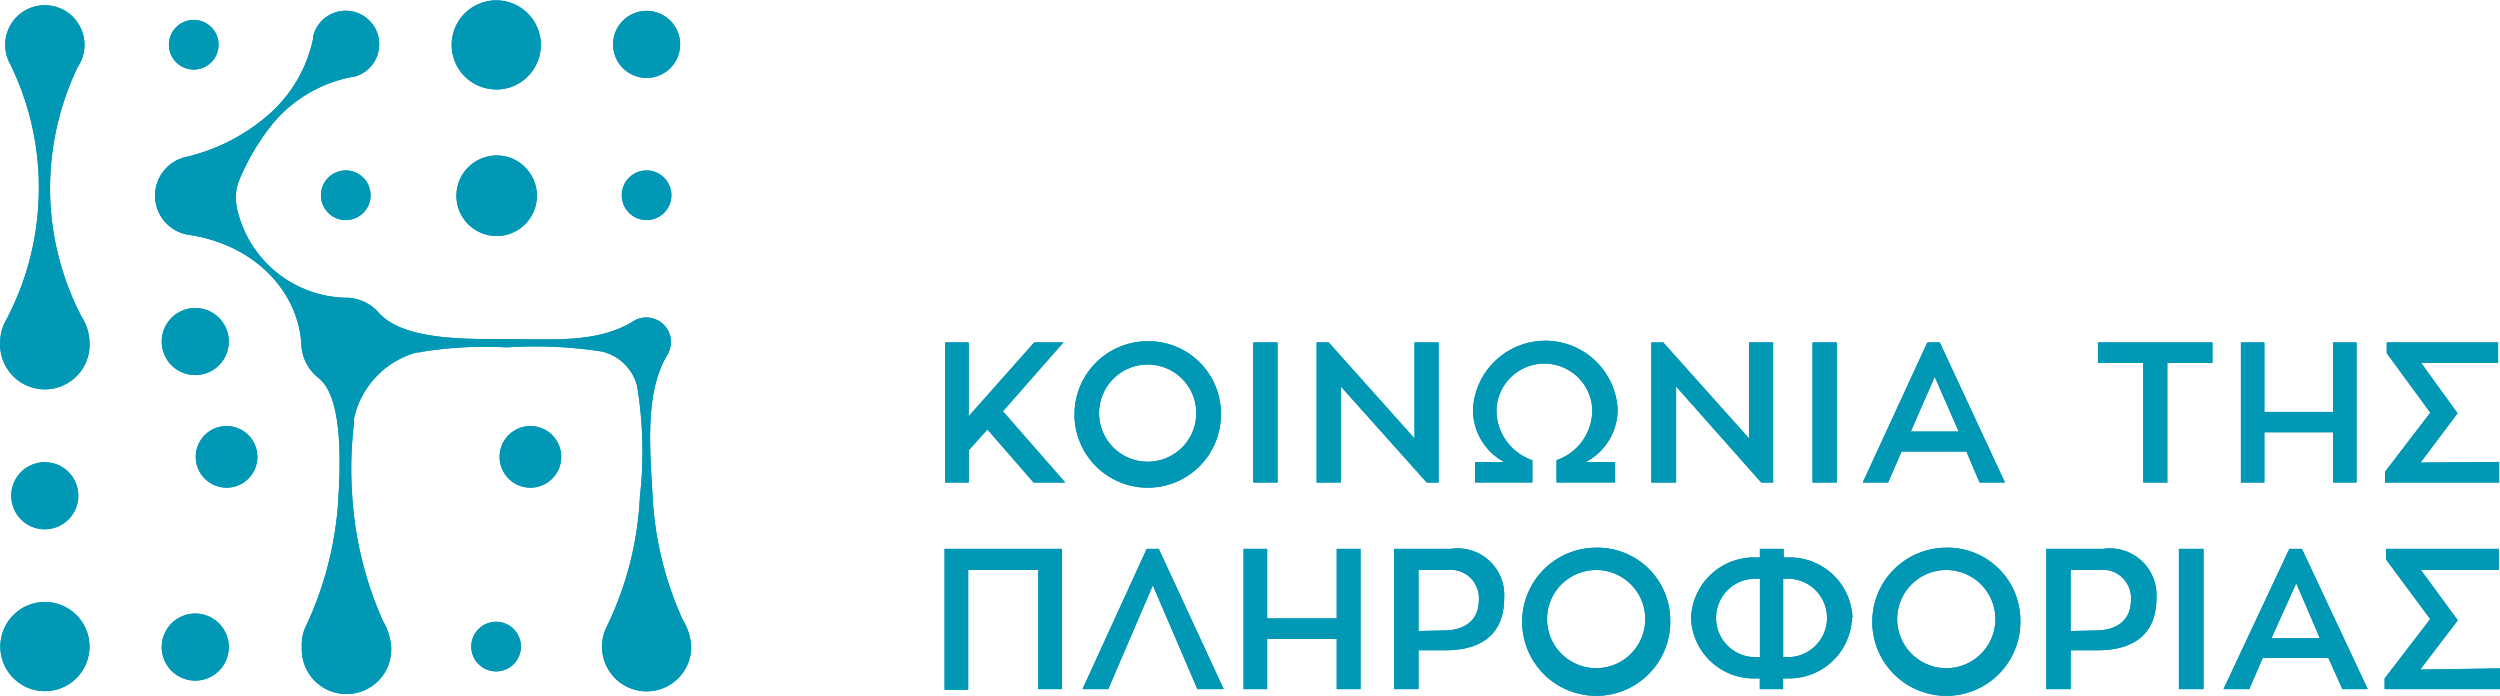 <svg id="koinonia-tis-pliroforias" xmlns="http://www.w3.org/2000/svg" width="108.344" height="30.157" viewBox="0 0 108.344 30.157">
  <path id="Path_1137" data-name="Path 1137" d="M1.929,35.91a1.932,1.932,0,1,0,1.371.563A1.939,1.939,0,0,0,1.929,35.91Z" transform="translate(0.01 -9.821)" fill="#0098b5"/>
  <path id="Path_1138" data-name="Path 1138" d="M11.093,21.275A1.453,1.453,0,1,0,9.64,19.823,1.453,1.453,0,0,0,11.093,21.275Z" transform="translate(-2.631 -5.02)" fill="#0098b5"/>
  <path id="Path_1139" data-name="Path 1139" d="M2.113,30.475A1.453,1.453,0,1,0,.66,29.023a1.453,1.453,0,0,0,1.453,1.453Z" transform="translate(-0.173 -7.538)" fill="#0098b5"/>
  <path id="Path_1140" data-name="Path 1140" d="M38.023,3.545A1.453,1.453,0,1,0,36.57,2.093,1.453,1.453,0,0,0,38.023,3.545Z" transform="translate(-10.001 -0.168)" fill="#0098b5"/>
  <path id="Path_1141" data-name="Path 1141" d="M38.165,10.16a1.075,1.075,0,1,0,1.075,1.075A1.075,1.075,0,0,0,38.165,10.16Z" transform="translate(-10.144 -2.773)" fill="#0098b5"/>
  <path id="Path_1142" data-name="Path 1142" d="M20.215,10.16a1.075,1.075,0,1,0,1.075,1.075A1.075,1.075,0,0,0,20.215,10.16Z" transform="translate(-5.231 -2.773)" fill="#0098b5"/>
  <path id="Path_1143" data-name="Path 1143" d="M11.145,3.33A1.075,1.075,0,1,0,10.07,2.255,1.075,1.075,0,0,0,11.145,3.33Z" transform="translate(-2.749 -0.316)" fill="#0098b5"/>
  <path id="Path_1144" data-name="Path 1144" d="M29.032,9.27a1.744,1.744,0,1,0,1.213.53,1.714,1.714,0,0,0-1.213-.53Z" transform="translate(-7.468 -2.53)" fill="#0098b5"/>
  <path id="Path_1145" data-name="Path 1145" d="M29.152,27.23a1.335,1.335,0,1,1,0,.029Z" transform="translate(-7.5 -7.445)" fill="#0098b5"/>
  <path id="Path_1146" data-name="Path 1146" d="M29.192,37.09a1.075,1.075,0,1,0,1.068,1.075,1.075,1.075,0,0,0-1.068-1.075Z" transform="translate(-7.686 -10.144)" fill="#0098b5"/>
  <path id="Path_1147" data-name="Path 1147" d="M28.869,3.869A1.932,1.932,0,1,0,27.5,3.3a1.939,1.939,0,0,0,1.373.566Z" transform="translate(-7.363 0.01)" fill="#0098b5"/>
  <path id="Path_1148" data-name="Path 1148" d="M11.022,27.23a1.335,1.335,0,1,1,0,.029Z" transform="translate(-2.538 -7.445)" fill="#0098b5"/>
  <path id="Path_1149" data-name="Path 1149" d="M11.093,36.6a1.453,1.453,0,1,0,1.453,1.453A1.453,1.453,0,0,0,11.093,36.6Z" transform="translate(-2.631 -10.01)" fill="#0098b5"/>
  <path id="Path_1150" data-name="Path 1150" d="M2.178,8.914A12.2,12.2,0,0,1,3.354,2.994a1.718,1.718,0,1,0-2.92-.131h0a12.115,12.115,0,0,1,1.22,6.05A12.151,12.151,0,0,1,.2,14.056h0A1.917,1.917,0,0,0,0,14.9a1.939,1.939,0,1,0,3.871,0,2.179,2.179,0,0,0-.356-1.111A12.151,12.151,0,0,1,2.178,8.914Z" transform="translate(0.009 -0.082)" fill="#0098b5"/>
  <path id="Path_1151" data-name="Path 1151" d="M32.117,27.047A14.766,14.766,0,0,1,30.8,21.672c-.123-2.179-.312-4.431.581-6.028h0A1.227,1.227,0,0,0,31.6,15a1.075,1.075,0,0,0-1.075-1.075,1.046,1.046,0,0,0-.632.211h0c-1.554.893-3.312.726-5.418.726-1.816,0-4.445.044-5.52-1.119a1.91,1.91,0,0,0-1.453-.675h-.051a4.933,4.933,0,0,1-4.627-3.733,2.128,2.128,0,0,1-.08-.53,2.026,2.026,0,0,1,.1-.726,9.943,9.943,0,0,1,1.569-2.644A5.927,5.927,0,0,1,17.779,3.5h.051a1.453,1.453,0,1,0-1.743-1.75v.094a5.992,5.992,0,0,1-1.939,3.3,8.324,8.324,0,0,1-3.53,1.816h0a1.718,1.718,0,0,0,.094,3.385h0c2.905.436,4.794,2.528,4.874,4.859h0a1.947,1.947,0,0,0,.741,1.344c.908.726.988,2.942.864,5.084a15.013,15.013,0,0,1-1.453,5.752h0a1.83,1.83,0,0,0-.138.806,1.939,1.939,0,1,0,3.871,0,2.673,2.673,0,0,0-.363-1.126,15.768,15.768,0,0,1-1.329-5.469,16.444,16.444,0,0,1,.073-3.014.429.429,0,0,0,0-.094v-.145a3.813,3.813,0,0,1,2.738-2.905H20.7l.16-.036a17.838,17.838,0,0,1,3.632-.182A18.964,18.964,0,0,1,28.6,15.4a2.063,2.063,0,0,1,1.525,1.474A17.366,17.366,0,0,1,30.25,21.7,14.388,14.388,0,0,1,28.8,27.352h0a1.91,1.91,0,0,0-.189.843,1.932,1.932,0,1,0,3.864,0,2.477,2.477,0,0,0-.356-1.148Z" transform="translate(-2.519 -0.166)" fill="#0098b5"/>
  <path id="Path_1152" data-name="Path 1152" d="M61.59,26.492H60.218l-2-2.3-.806.9v1.4H56.39V20.42h1.017v3.2l2.84-3.2h1.264l-2.622,2.985Z" transform="translate(-15.426 -5.581)" fill="#0098b5"/>
  <path id="Path_1153" data-name="Path 1153" d="M70.448,23.444a3.174,3.174,0,1,1-3.167-3.094A3.138,3.138,0,0,1,70.448,23.444Zm-1.068,0a2.106,2.106,0,1,0-2.1,2.128,2.106,2.106,0,0,0,2.1-2.128Z" transform="translate(-17.536 -5.562)" fill="#0098b5"/>
  <path id="Path_1154" data-name="Path 1154" d="M75.823,26.492H74.77V20.42h1.053Z" transform="translate(-20.456 -5.581)" fill="#0098b5"/>
  <path id="Path_1155" data-name="Path 1155" d="M83.838,20.42v6.072h-.516L79.6,22.33v4.162H78.55V20.42h.523l3.719,4.162V20.42Z" transform="translate(-21.491 -5.581)" fill="#0098b5"/>
  <path id="Path_1156" data-name="Path 1156" d="M92.768,25.581h1.271v.886H91.5V25.5a2.288,2.288,0,0,0,1.547-2.23,2.077,2.077,0,0,0-4.147,0,2.281,2.281,0,0,0,1.554,2.23v.966H87.967v-.886h1.264a2.571,2.571,0,0,1-1.351-2.31,3.14,3.14,0,0,1,6.268,0A2.578,2.578,0,0,1,92.768,25.581Z" transform="translate(-24.044 -5.557)" fill="#0098b5"/>
  <path id="Path_1157" data-name="Path 1157" d="M103.8,20.42v6.072h-.516l-3.69-4.162v4.162H98.52V20.42h.516l3.719,4.162V20.42Z" transform="translate(-26.956 -5.581)" fill="#0098b5"/>
  <path id="Path_1158" data-name="Path 1158" d="M109.193,26.492H108.14V20.42h1.053Z" transform="translate(-29.589 -5.581)" fill="#0098b5"/>
  <path id="Path_1159" data-name="Path 1159" d="M115.629,25.148h-2.811l-.581,1.344h-1.1l2.8-6.072h.537l2.825,6.072h-1.1Zm-2.411-.864h2.077l-1.039-2.375Z" transform="translate(-30.41 -5.581)" fill="#0098b5"/>
  <path id="Path_1160" data-name="Path 1160" d="M130.131,21.313h-1.954v5.179h-1.046V21.313H125.17V20.42h4.961Z" transform="translate(-34.25 -5.581)" fill="#0098b5"/>
  <path id="Path_1161" data-name="Path 1161" d="M138.712,20.42v6.072h-1.017V24.313h-2.978v2.179H133.7V20.42h1.017v3.014h2.978V20.42Z" transform="translate(-36.585 -5.581)" fill="#0098b5"/>
  <path id="Path_1162" data-name="Path 1162" d="M147.246,25.6v.893H142.3v-.465l1.961-2.564-1.888-2.578V20.42H147.2v.893h-3.334l1.576,2.179-1.605,2.135Z" transform="translate(-38.938 -5.581)" fill="#0098b5"/>
  <path id="Path_1163" data-name="Path 1163" d="M61.441,32.74v6.079H60.41V33.655H57.374v5.193H56.35V32.74Z" transform="translate(-15.415 -8.953)" fill="#0098b5"/>
  <path id="Path_1164" data-name="Path 1164" d="M70.7,38.819h-1.14l-1.932-4.5-1.932,4.5H64.58l2.782-6.079h.523Z" transform="translate(-17.667 -8.953)" fill="#0098b5"/>
  <path id="Path_1165" data-name="Path 1165" d="M79.26,32.74v6.079H78.228V36.64H75.214v2.179H74.19V32.74h1.024v3.014h3.014V32.74Z" transform="translate(-20.298 -8.953)" fill="#0098b5"/>
  <path id="Path_1166" data-name="Path 1166" d="M85.625,32.74a2.021,2.021,0,0,1,2.317,2.135c0,1.612-1.046,2.259-2.549,2.259H84.23v1.685H83.17V32.74Zm-.334,3.537c1.024,0,1.554-.5,1.554-1.329a1.227,1.227,0,0,0-1.38-1.293H84.23V36.3Z" transform="translate(-22.755 -8.953)" fill="#0098b5"/>
  <path id="Path_1167" data-name="Path 1167" d="M97.231,35.764a3.21,3.21,0,1,1-3.21-3.094,3.152,3.152,0,0,1,3.21,3.094Zm-1.082,0a2.128,2.128,0,1,0-2.128,2.128A2.128,2.128,0,0,0,96.149,35.764Z" transform="translate(-24.847 -8.934)" fill="#0098b5"/>
  <path id="Path_1168" data-name="Path 1168" d="M107.865,35.776a2.724,2.724,0,0,1-2.782,2.578h-.2v.465h-1.01v-.465h-.189a2.716,2.716,0,0,1-2.789-2.578v-.087a2.731,2.731,0,0,1,2.782-2.578h.2v-.37h1.031v.37h.2a2.724,2.724,0,0,1,2.782,2.586Zm-4.205,1.656h.218v-3.4h-.2a1.7,1.7,0,0,0,0,3.4Zm1.227,0h.2a1.7,1.7,0,0,0,0-3.4h-.2Z" transform="translate(-27.608 -8.953)" fill="#0098b5"/>
  <path id="Path_1169" data-name="Path 1169" d="M118.121,35.764a3.21,3.21,0,1,1-3.21-3.094A3.152,3.152,0,0,1,118.121,35.764Zm-1.082,0a2.128,2.128,0,1,0-2.128,2.128A2.128,2.128,0,0,0,117.039,35.764Z" transform="translate(-30.564 -8.934)" fill="#0098b5"/>
  <path id="Path_1170" data-name="Path 1170" d="M124.545,32.74a2.024,2.024,0,0,1,2.317,2.135c0,1.612-1.046,2.259-2.549,2.259h-1.169v1.685H122.09V32.74Zm-.341,3.537c1.017,0,1.554-.5,1.554-1.329a1.227,1.227,0,0,0-1.38-1.293h-1.235V36.3Z" transform="translate(-33.407 -8.953)" fill="#0098b5"/>
  <path id="Path_1171" data-name="Path 1171" d="M131.068,38.819H130V32.74h1.068Z" transform="translate(-35.572 -8.953)" fill="#0098b5"/>
  <path id="Path_1172" data-name="Path 1172" d="M137.207,37.468H134.36l-.581,1.351H132.66l2.854-6.079h.545l2.854,6.079h-1.1Zm-2.469-.857h2.1l-1.024-2.382Z" transform="translate(-36.3 -8.953)" fill="#0098b5"/>
  <path id="Path_1173" data-name="Path 1173" d="M147.277,37.919v.9h-5v-.465l1.976-2.571-1.91-2.578V32.74h4.881v.915h-3.377l1.6,2.179-1.627,2.135Z" transform="translate(-38.933 -8.953)" fill="#0098b5"/>
  <path id="Path_1174" data-name="Path 1174" d="M1.929,35.91a1.932,1.932,0,1,0,1.371.563A1.939,1.939,0,0,0,1.929,35.91Z" transform="translate(0.01 -9.821)" fill="#0098b5"/>
  <path id="Path_1175" data-name="Path 1175" d="M11.093,21.275A1.453,1.453,0,1,0,9.64,19.823,1.453,1.453,0,0,0,11.093,21.275Z" transform="translate(-2.631 -5.02)" fill="#0098b5"/>
  <path id="Path_1176" data-name="Path 1176" d="M2.113,30.475A1.453,1.453,0,1,0,.66,29.023a1.453,1.453,0,0,0,1.453,1.453Z" transform="translate(-0.173 -7.538)" fill="#0098b5"/>
  <path id="Path_1177" data-name="Path 1177" d="M38.023,3.545A1.453,1.453,0,1,0,36.57,2.093,1.453,1.453,0,0,0,38.023,3.545Z" transform="translate(-10.001 -0.168)" fill="#0098b5"/>
  <path id="Path_1178" data-name="Path 1178" d="M38.165,10.16a1.075,1.075,0,1,0,1.075,1.075A1.075,1.075,0,0,0,38.165,10.16Z" transform="translate(-10.144 -2.773)" fill="#0098b5"/>
  <path id="Path_1179" data-name="Path 1179" d="M20.215,10.16a1.075,1.075,0,1,0,1.075,1.075A1.075,1.075,0,0,0,20.215,10.16Z" transform="translate(-5.231 -2.773)" fill="#0098b5"/>
  <path id="Path_1180" data-name="Path 1180" d="M11.145,3.33A1.075,1.075,0,1,0,10.07,2.255,1.075,1.075,0,0,0,11.145,3.33Z" transform="translate(-2.749 -0.316)" fill="#0098b5"/>
  <path id="Path_1181" data-name="Path 1181" d="M29.032,9.27a1.744,1.744,0,1,0,1.213.53,1.714,1.714,0,0,0-1.213-.53Z" transform="translate(-7.468 -2.53)" fill="#0098b5"/>
  <path id="Path_1182" data-name="Path 1182" d="M29.152,27.23a1.335,1.335,0,1,1,0,.029Z" transform="translate(-7.5 -7.445)" fill="#0098b5"/>
  <path id="Path_1183" data-name="Path 1183" d="M29.192,37.09a1.075,1.075,0,1,0,1.068,1.075,1.075,1.075,0,0,0-1.068-1.075Z" transform="translate(-7.686 -10.144)" fill="#0098b5"/>
  <path id="Path_1184" data-name="Path 1184" d="M28.869,3.869A1.932,1.932,0,1,0,27.5,3.3a1.939,1.939,0,0,0,1.373.566Z" transform="translate(-7.363 0.01)" fill="#0098b5"/>
  <path id="Path_1185" data-name="Path 1185" d="M11.022,27.23a1.335,1.335,0,1,1,0,.029Z" transform="translate(-2.538 -7.445)" fill="#0098b5"/>
  <path id="Path_1186" data-name="Path 1186" d="M11.093,36.6a1.453,1.453,0,1,0,1.453,1.453A1.453,1.453,0,0,0,11.093,36.6Z" transform="translate(-2.631 -10.01)" fill="#0098b5"/>
  <path id="Path_1187" data-name="Path 1187" d="M2.178,8.914A12.2,12.2,0,0,1,3.354,2.994a1.718,1.718,0,1,0-2.92-.131h0a12.115,12.115,0,0,1,1.22,6.05A12.151,12.151,0,0,1,.2,14.056h0A1.917,1.917,0,0,0,0,14.9a1.939,1.939,0,1,0,3.871,0,2.179,2.179,0,0,0-.356-1.111A12.151,12.151,0,0,1,2.178,8.914Z" transform="translate(0.009 -0.082)" fill="#0098b5"/>
  <path id="Path_1188" data-name="Path 1188" d="M32.117,27.047A14.766,14.766,0,0,1,30.8,21.672c-.123-2.179-.312-4.431.581-6.028h0A1.227,1.227,0,0,0,31.6,15a1.075,1.075,0,0,0-1.075-1.075,1.046,1.046,0,0,0-.632.211h0c-1.554.893-3.312.726-5.418.726-1.816,0-4.445.044-5.52-1.119a1.91,1.91,0,0,0-1.453-.675h-.051a4.933,4.933,0,0,1-4.627-3.733,2.128,2.128,0,0,1-.08-.53,2.026,2.026,0,0,1,.1-.726,9.943,9.943,0,0,1,1.569-2.644A5.927,5.927,0,0,1,17.779,3.5h.051a1.453,1.453,0,1,0-1.743-1.75v.094a5.992,5.992,0,0,1-1.939,3.3,8.324,8.324,0,0,1-3.53,1.816h0a1.718,1.718,0,0,0,.094,3.385h0c2.905.436,4.794,2.528,4.874,4.859h0a1.947,1.947,0,0,0,.741,1.344c.908.726.988,2.942.864,5.084a15.013,15.013,0,0,1-1.453,5.752h0a1.83,1.83,0,0,0-.138.806,1.939,1.939,0,1,0,3.871,0,2.673,2.673,0,0,0-.363-1.126,15.768,15.768,0,0,1-1.329-5.469,16.444,16.444,0,0,1,.073-3.014.429.429,0,0,0,0-.094v-.145a3.813,3.813,0,0,1,2.738-2.905H20.7l.16-.036a17.838,17.838,0,0,1,3.632-.182A18.964,18.964,0,0,1,28.6,15.4a2.063,2.063,0,0,1,1.525,1.474A17.366,17.366,0,0,1,30.25,21.7,14.388,14.388,0,0,1,28.8,27.352h0a1.91,1.91,0,0,0-.189.843,1.932,1.932,0,1,0,3.864,0,2.477,2.477,0,0,0-.356-1.148Z" transform="translate(-2.519 -0.166)" fill="#0098b5"/>
  <path id="Path_1189" data-name="Path 1189" d="M61.59,26.492H60.218l-2-2.3-.806.9v1.4H56.39V20.42h1.017v3.2l2.84-3.2h1.264l-2.622,2.985Z" transform="translate(-15.426 -5.581)" fill="#0098b5"/>
  <path id="Path_1190" data-name="Path 1190" d="M70.448,23.444a3.174,3.174,0,1,1-3.167-3.094A3.138,3.138,0,0,1,70.448,23.444Zm-1.068,0a2.106,2.106,0,1,0-2.1,2.128,2.106,2.106,0,0,0,2.1-2.128Z" transform="translate(-17.536 -5.562)" fill="#0098b5"/>
  <path id="Path_1191" data-name="Path 1191" d="M75.823,26.492H74.77V20.42h1.053Z" transform="translate(-20.456 -5.581)" fill="#0098b5"/>
  <path id="Path_1192" data-name="Path 1192" d="M83.838,20.42v6.072h-.516L79.6,22.33v4.162H78.55V20.42h.523l3.719,4.162V20.42Z" transform="translate(-21.491 -5.581)" fill="#0098b5"/>
  <path id="Path_1193" data-name="Path 1193" d="M92.768,25.581h1.271v.886H91.5V25.5a2.288,2.288,0,0,0,1.547-2.23,2.077,2.077,0,0,0-4.147,0,2.281,2.281,0,0,0,1.554,2.23v.966H87.967v-.886h1.264a2.571,2.571,0,0,1-1.351-2.31,3.14,3.14,0,0,1,6.268,0A2.578,2.578,0,0,1,92.768,25.581Z" transform="translate(-24.044 -5.557)" fill="#0098b5"/>
  <path id="Path_1194" data-name="Path 1194" d="M103.8,20.42v6.072h-.516l-3.69-4.162v4.162H98.52V20.42h.516l3.719,4.162V20.42Z" transform="translate(-26.956 -5.581)" fill="#0098b5"/>
  <path id="Path_1195" data-name="Path 1195" d="M109.193,26.492H108.14V20.42h1.053Z" transform="translate(-29.589 -5.581)" fill="#0098b5"/>
  <path id="Path_1196" data-name="Path 1196" d="M115.629,25.148h-2.811l-.581,1.344h-1.1l2.8-6.072h.537l2.825,6.072h-1.1Zm-2.411-.864h2.077l-1.039-2.375Z" transform="translate(-30.41 -5.581)" fill="#0098b5"/>
  <path id="Path_1197" data-name="Path 1197" d="M130.131,21.313h-1.954v5.179h-1.046V21.313H125.17V20.42h4.961Z" transform="translate(-34.25 -5.581)" fill="#0098b5"/>
  <path id="Path_1198" data-name="Path 1198" d="M138.712,20.42v6.072h-1.017V24.313h-2.978v2.179H133.7V20.42h1.017v3.014h2.978V20.42Z" transform="translate(-36.585 -5.581)" fill="#0098b5"/>
  <path id="Path_1199" data-name="Path 1199" d="M147.246,25.6v.893H142.3v-.465l1.961-2.564-1.888-2.578V20.42H147.2v.893h-3.334l1.576,2.179-1.605,2.135Z" transform="translate(-38.938 -5.581)" fill="#0098b5"/>
  <path id="Path_1200" data-name="Path 1200" d="M61.441,32.74v6.079H60.41V33.655H57.374v5.193H56.35V32.74Z" transform="translate(-15.415 -8.953)" fill="#0098b5"/>
  <path id="Path_1201" data-name="Path 1201" d="M70.7,38.819h-1.14l-1.932-4.5-1.932,4.5H64.58l2.782-6.079h.523Z" transform="translate(-17.667 -8.953)" fill="#0098b5"/>
  <path id="Path_1202" data-name="Path 1202" d="M79.26,32.74v6.079H78.228V36.64H75.214v2.179H74.19V32.74h1.024v3.014h3.014V32.74Z" transform="translate(-20.298 -8.953)" fill="#0098b5"/>
  <path id="Path_1203" data-name="Path 1203" d="M85.625,32.74a2.021,2.021,0,0,1,2.317,2.135c0,1.612-1.046,2.259-2.549,2.259H84.23v1.685H83.17V32.74Zm-.334,3.537c1.024,0,1.554-.5,1.554-1.329a1.227,1.227,0,0,0-1.38-1.293H84.23V36.3Z" transform="translate(-22.755 -8.953)" fill="#0098b5"/>
  <path id="Path_1204" data-name="Path 1204" d="M97.231,35.764a3.21,3.21,0,1,1-3.21-3.094,3.152,3.152,0,0,1,3.21,3.094Zm-1.082,0a2.128,2.128,0,1,0-2.128,2.128A2.128,2.128,0,0,0,96.149,35.764Z" transform="translate(-24.847 -8.934)" fill="#0098b5"/>
  <path id="Path_1205" data-name="Path 1205" d="M107.865,35.776a2.724,2.724,0,0,1-2.782,2.578h-.2v.465h-1.01v-.465h-.189a2.716,2.716,0,0,1-2.789-2.578v-.087a2.731,2.731,0,0,1,2.782-2.578h.2v-.37h1.031v.37h.2a2.724,2.724,0,0,1,2.782,2.586Zm-4.205,1.656h.218v-3.4h-.2a1.7,1.7,0,0,0,0,3.4Zm1.227,0h.2a1.7,1.7,0,0,0,0-3.4h-.2Z" transform="translate(-27.608 -8.953)" fill="#0098b5"/>
  <path id="Path_1206" data-name="Path 1206" d="M118.121,35.764a3.21,3.21,0,1,1-3.21-3.094A3.152,3.152,0,0,1,118.121,35.764Zm-1.082,0a2.128,2.128,0,1,0-2.128,2.128A2.128,2.128,0,0,0,117.039,35.764Z" transform="translate(-30.564 -8.934)" fill="#0098b5"/>
  <path id="Path_1207" data-name="Path 1207" d="M124.545,32.74a2.024,2.024,0,0,1,2.317,2.135c0,1.612-1.046,2.259-2.549,2.259h-1.169v1.685H122.09V32.74Zm-.341,3.537c1.017,0,1.554-.5,1.554-1.329a1.227,1.227,0,0,0-1.38-1.293h-1.235V36.3Z" transform="translate(-33.407 -8.953)" fill="#0098b5"/>
  <path id="Path_1208" data-name="Path 1208" d="M131.068,38.819H130V32.74h1.068Z" transform="translate(-35.572 -8.953)" fill="#0098b5"/>
  <path id="Path_1209" data-name="Path 1209" d="M137.207,37.468H134.36l-.581,1.351H132.66l2.854-6.079h.545l2.854,6.079h-1.1Zm-2.469-.857h2.1l-1.024-2.382Z" transform="translate(-36.3 -8.953)" fill="#0098b5"/>
  <path id="Path_1210" data-name="Path 1210" d="M147.277,37.919v.9h-5v-.465l1.976-2.571-1.91-2.578V32.74h4.881v.915h-3.377l1.6,2.179-1.627,2.135Z" transform="translate(-38.933 -8.953)" fill="#0098b5"/>
</svg>
